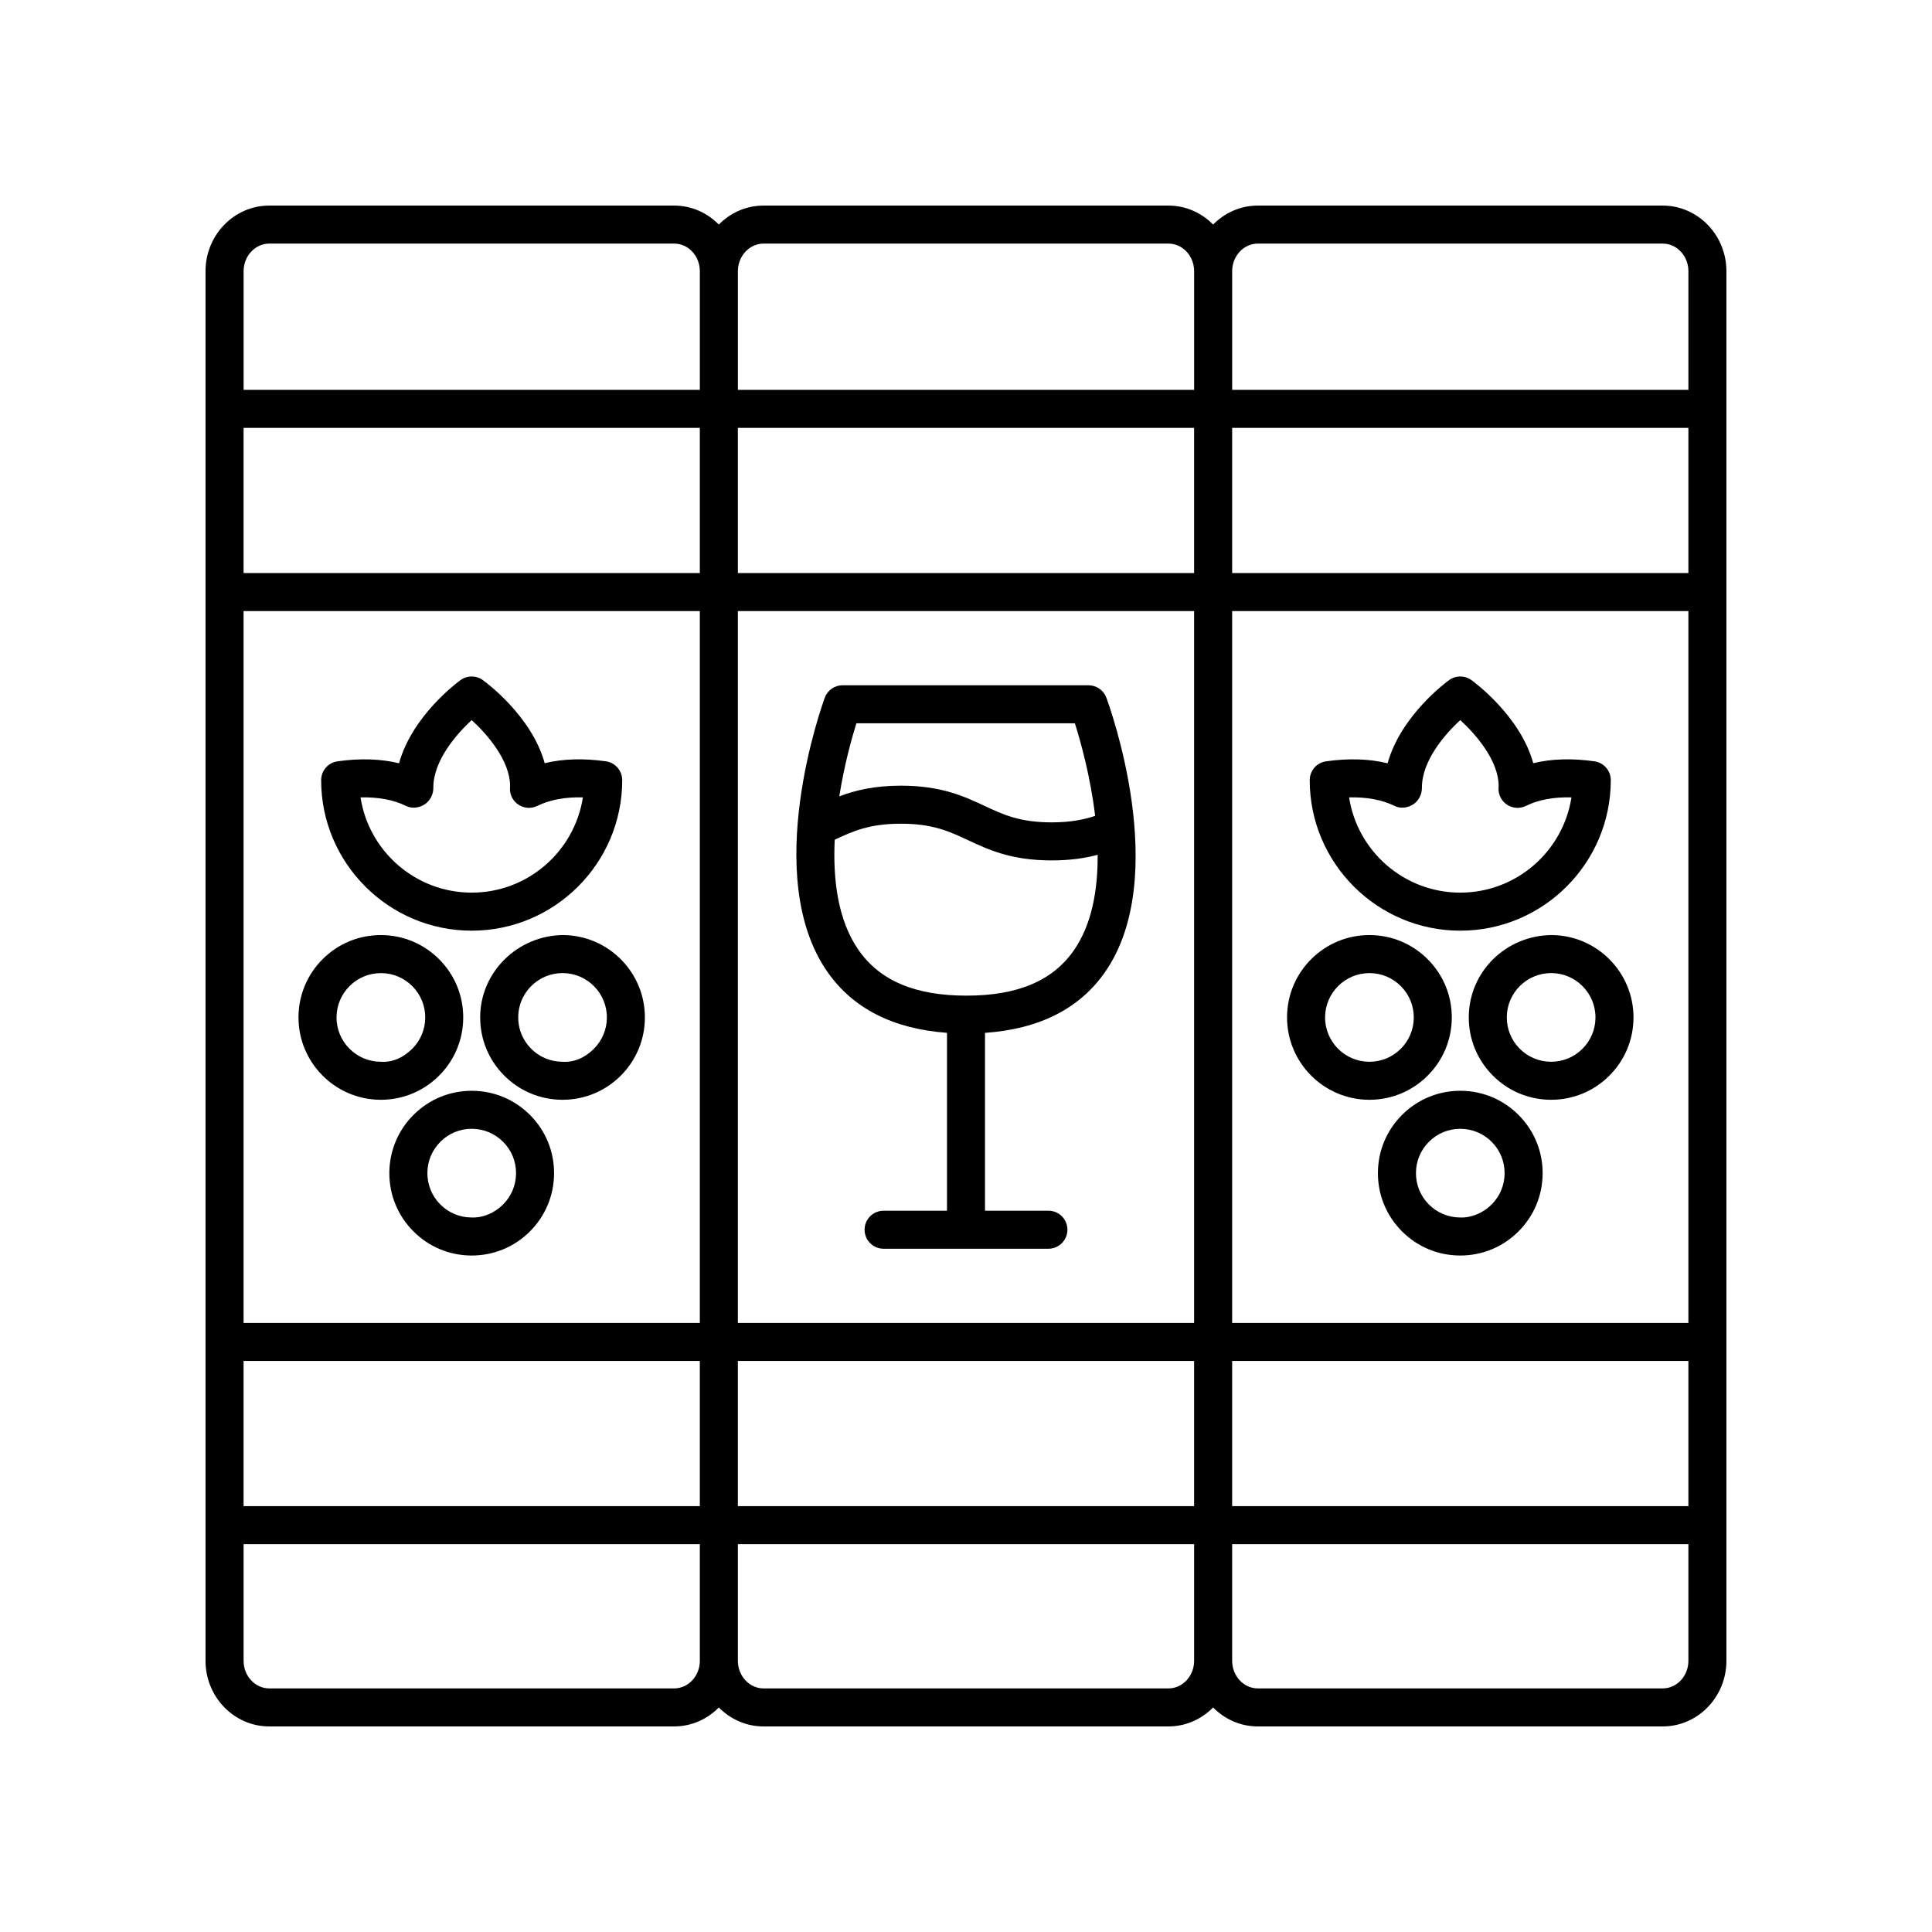 <?xml version="1.0" encoding="UTF-8"?>
<!-- Uploaded to: SVG Repo, www.svgrepo.com, Generator: SVG Repo Mixer Tools -->
<svg fill="#000000" width="800px" height="800px" version="1.1" viewBox="144 144 512 512" xmlns="http://www.w3.org/2000/svg">
 <g>
  <path d="m584.63 198.48h-107.29c-4.617 0-8.801 1.926-11.852 5.027-3.055-3.106-7.238-5.027-11.852-5.027h-107.29c-4.617 0-8.801 1.926-11.852 5.027-3.051-3.106-7.234-5.027-11.852-5.027h-107.29c-9.312 0-16.887 7.801-16.887 17.395v368.25c0 9.594 7.574 17.398 16.887 17.398h107.29c4.617 0 8.797-1.926 11.852-5.027 3.051 3.102 7.234 5.027 11.852 5.027h107.29c4.617 0 8.797-1.926 11.852-5.027 3.051 3.102 7.234 5.027 11.852 5.027h107.29c9.309 0 16.887-7.805 16.887-17.398v-368.25c0-9.594-7.578-17.395-16.891-17.395zm-376.08 107.46h120.91v188.65h-120.91zm130.99 0h120.91v188.65h-120.91zm130.99 0h120.91v188.65h-120.91zm120.91-10.074h-120.91v-38.477h120.91zm-130.99 0h-120.91v-38.477h120.91zm-130.99 0h-120.91v-38.477h120.91zm-120.91 208.8h120.91v38.477h-120.91zm130.99 0h120.91v38.477h-120.91zm130.99 0h120.91v38.477h-120.91zm6.816-296.11h107.29c3.754 0 6.809 3.285 6.809 7.32v31.434h-120.91v-31.434c0-4.035 3.059-7.32 6.816-7.32zm-130.99 0h107.29c3.754 0 6.812 3.285 6.812 7.32v31.434h-120.91v-31.434c0-4.035 3.055-7.32 6.812-7.32zm-130.99 0h107.29c3.758 0 6.812 3.285 6.812 7.32v31.434h-120.91v-31.434c0-4.035 3.059-7.32 6.812-7.32zm107.29 382.89h-107.29c-3.754 0-6.812-3.285-6.812-7.32v-30.914h120.91v30.914c0 4.035-3.055 7.32-6.812 7.32zm130.99 0h-107.29c-3.758 0-6.812-3.285-6.812-7.32v-30.914h120.91v30.914c0 4.035-3.059 7.32-6.812 7.32zm130.99 0h-107.29c-3.758 0-6.816-3.285-6.816-7.32v-30.914h120.91v30.914c0 4.035-3.055 7.32-6.812 7.32z"/>
  <path d="m437.19 328.88c-0.734-1.969-2.617-3.277-4.723-3.277l-65.164-0.004c-2.113 0-4.004 1.32-4.731 3.305-0.703 1.918-17.027 47.262 0.707 72.66 6.785 9.715 17.449 15.109 31.684 16.148v47.137h-16.801c-2.781 0-5.039 2.254-5.039 5.039 0 2.781 2.254 5.039 5.039 5.039h43.676c2.781 0 5.039-2.254 5.039-5.039 0-2.781-2.254-5.039-5.039-5.039h-16.801v-47.129c14.336-0.996 25.051-6.383 31.824-16.133 17.645-25.398 1.047-70.789 0.328-72.707zm-66.242 6.797h57.902c1.504 4.742 4.129 14.105 5.371 24.535-2.91 0.977-6.469 1.723-11.504 1.723-8.477 0-12.82-2.035-17.855-4.387-5.344-2.5-11.406-5.336-22.117-5.336-7.121 0-12.164 1.258-16.328 2.832 1.312-8.281 3.301-15.414 4.531-19.367zm57.633 60.176c-5.617 8.078-14.926 12.004-28.457 12.004-13.559 0-22.902-3.941-28.57-12.047-5.539-7.922-6.852-18.781-6.344-29.277 4.894-2.289 9.234-4.242 17.539-4.242 8.469 0 12.812 2.031 17.844 4.387 5.348 2.5 11.41 5.34 22.125 5.34 5.004 0 8.922-0.621 12.172-1.488 0.059 9.219-1.496 18.398-6.309 25.324z"/>
  <path d="m269.15 433.07h-0.145c-5.777 0-11.219 2.231-15.332 6.297-4.148 4.098-6.453 9.562-6.492 15.391-0.039 5.832 2.195 11.328 6.293 15.477s9.562 6.453 15.391 6.492h0.145c5.777 0 11.219-2.231 15.332-6.297 4.148-4.098 6.453-9.562 6.492-15.391 0.039-5.832-2.195-11.328-6.293-15.477-4.094-4.152-9.562-6.457-15.391-6.492zm8.113 30.188c-2.231 2.203-5.25 3.512-8.328 3.387-3.141-0.02-6.082-1.262-8.285-3.492-2.207-2.234-3.406-5.191-3.387-8.328v-0.004c0.02-3.141 1.262-6.082 3.496-8.289 2.211-2.188 5.137-3.387 8.25-3.387h0.078c3.141 0.02 6.082 1.262 8.285 3.492 2.207 2.234 3.406 5.191 3.387 8.332-0.02 3.141-1.262 6.082-3.496 8.289z"/>
  <path d="m293.22 391.8c-11.891 0.098-21.891 9.652-21.969 21.684v0.004c-0.035 5.832 2.199 11.324 6.297 15.473 4.098 4.148 9.562 6.453 15.391 6.492h0.148c5.773 0 11.211-2.231 15.324-6.293 4.148-4.098 6.453-9.562 6.492-15.391 0.078-12.035-9.648-21.891-21.684-21.969zm8.117 30.188c-2.234 2.207-5.039 3.606-8.332 3.387-3.141-0.02-6.082-1.262-8.289-3.496-2.203-2.231-3.406-5.191-3.387-8.328 0.043-6.453 5.305-11.676 11.75-11.676h0.078c6.477 0.043 11.715 5.344 11.672 11.824-0.02 3.144-1.262 6.086-3.492 8.289z"/>
  <path d="m266.76 413.77c0.035-5.832-2.199-11.324-6.297-15.473-4.098-4.148-9.562-6.453-15.391-6.492h-0.145c-5.777 0-11.215 2.231-15.332 6.293-4.148 4.098-6.453 9.562-6.492 15.391-0.078 12.035 9.652 21.891 21.684 21.965h0.148c5.773 0 11.211-2.231 15.324-6.293 4.156-4.094 6.461-9.559 6.5-15.391zm-13.57 8.223c-2.234 2.207-5.074 3.606-8.332 3.387-6.477-0.043-11.715-5.344-11.672-11.824 0.043-6.453 5.305-11.672 11.75-11.672h0.078c3.141 0.02 6.082 1.262 8.289 3.496 2.203 2.231 3.406 5.191 3.387 8.328-0.023 3.137-1.266 6.082-3.5 8.285z"/>
  <path d="m269 390.64c21.996 0 39.895-17.898 39.895-39.895 0-2.512-1.852-4.641-4.336-4.988-5.945-0.84-11.375-0.676-16.211 0.496-3.457-12.594-15.797-21.598-16.406-22.031-1.758-1.266-4.121-1.266-5.879 0-0.602 0.434-12.773 9.312-16.312 22.055-4.867-1.188-10.32-1.363-16.305-0.516-2.488 0.348-4.336 2.477-4.336 4.988-0.004 21.992 17.895 39.891 39.891 39.891zm-17.387-33.059c1.578 0.773 3.434 0.539 4.914-0.406 1.48-0.945 2.352-2.723 2.316-4.477 0-6.992 5.891-13.945 10.164-17.863 4.277 3.91 10.164 10.797 10.176 17.504-0.016 0.148-0.039 0.465-0.043 0.613-0.035 1.758 0.848 3.406 2.328 4.348 1.484 0.945 3.348 1.051 4.926 0.277 3.352-1.641 7.398-2.387 12.078-2.258-2.211 14.277-14.582 25.238-29.465 25.238-14.887 0-27.258-10.961-29.465-25.238 4.652-0.117 8.715 0.621 12.07 2.262z"/>
  <path d="m531.13 433.07h-0.145c-5.777 0-11.219 2.231-15.332 6.297-4.148 4.098-6.453 9.562-6.492 15.391-0.039 5.832 2.195 11.328 6.293 15.477s9.562 6.453 15.391 6.492h0.145c5.777 0 11.219-2.231 15.332-6.297 4.148-4.098 6.453-9.562 6.492-15.391 0.039-5.832-2.195-11.328-6.293-15.477-4.094-4.152-9.559-6.457-15.391-6.492zm8.113 30.188c-2.231 2.203-5.332 3.512-8.328 3.387-3.141-0.02-6.082-1.262-8.285-3.492-2.207-2.234-3.406-5.191-3.387-8.328v-0.004c0.02-3.141 1.262-6.082 3.496-8.289 2.211-2.188 5.141-3.387 8.25-3.387h0.078c3.141 0.02 6.082 1.262 8.285 3.492 2.207 2.234 3.406 5.191 3.387 8.332s-1.262 6.082-3.496 8.289z"/>
  <path d="m555.21 391.8c-12.082 0.098-21.887 9.652-21.969 21.684v0.004c-0.035 5.832 2.199 11.324 6.297 15.473 4.098 4.148 9.562 6.453 15.391 6.492h0.148c5.773 0 11.211-2.231 15.324-6.293 4.148-4.098 6.453-9.562 6.492-15.391 0.074-12.035-9.652-21.891-21.684-21.969zm8.113 30.188c-2.215 2.188-5.141 3.387-8.25 3.387h-0.082c-3.141-0.02-6.082-1.262-8.289-3.496-2.203-2.231-3.406-5.191-3.387-8.328 0.043-6.453 5.305-11.676 11.75-11.676h0.078c6.477 0.043 11.715 5.344 11.672 11.824-0.02 3.144-1.262 6.086-3.492 8.289z"/>
  <path d="m528.74 413.77c0.035-5.832-2.199-11.324-6.297-15.473-4.098-4.148-9.562-6.453-15.391-6.492h-0.145c-5.777 0-11.215 2.231-15.332 6.293-4.148 4.098-6.453 9.562-6.492 15.391-0.078 12.035 9.652 21.891 21.684 21.965h0.148c5.773 0 11.211-2.231 15.324-6.293 4.152-4.094 6.461-9.559 6.5-15.391zm-13.574 8.223c-2.215 2.188-5.141 3.387-8.25 3.387h-0.082c-6.477-0.043-11.715-5.344-11.672-11.824 0.043-6.453 5.305-11.672 11.75-11.672h0.078c3.141 0.02 6.082 1.262 8.289 3.496 2.203 2.231 3.406 5.191 3.387 8.328-0.023 3.137-1.266 6.082-3.5 8.285z"/>
  <path d="m530.98 390.64c21.996 0 39.895-17.898 39.895-39.895 0-2.512-1.852-4.641-4.336-4.988-5.949-0.84-11.375-0.676-16.211 0.496-3.457-12.594-15.797-21.598-16.406-22.031-1.758-1.266-4.121-1.266-5.879 0-0.602 0.434-12.773 9.312-16.312 22.055-4.863-1.188-10.32-1.363-16.305-0.516-2.488 0.348-4.336 2.477-4.336 4.988-0.004 21.992 17.895 39.891 39.891 39.891zm-17.387-33.059c1.578 0.773 3.438 0.539 4.914-0.406 1.48-0.945 2.352-2.723 2.316-4.477 0-6.992 5.891-13.945 10.164-17.863 4.277 3.91 10.164 10.797 10.176 17.504-0.016 0.148-0.039 0.465-0.043 0.613-0.035 1.758 0.848 3.406 2.328 4.348 1.484 0.945 3.352 1.051 4.926 0.277 3.352-1.641 7.379-2.387 12.078-2.258-2.211 14.277-14.582 25.238-29.465 25.238-14.887 0-27.258-10.961-29.465-25.238 4.664-0.117 8.719 0.621 12.07 2.262z"/>
 </g>
</svg>